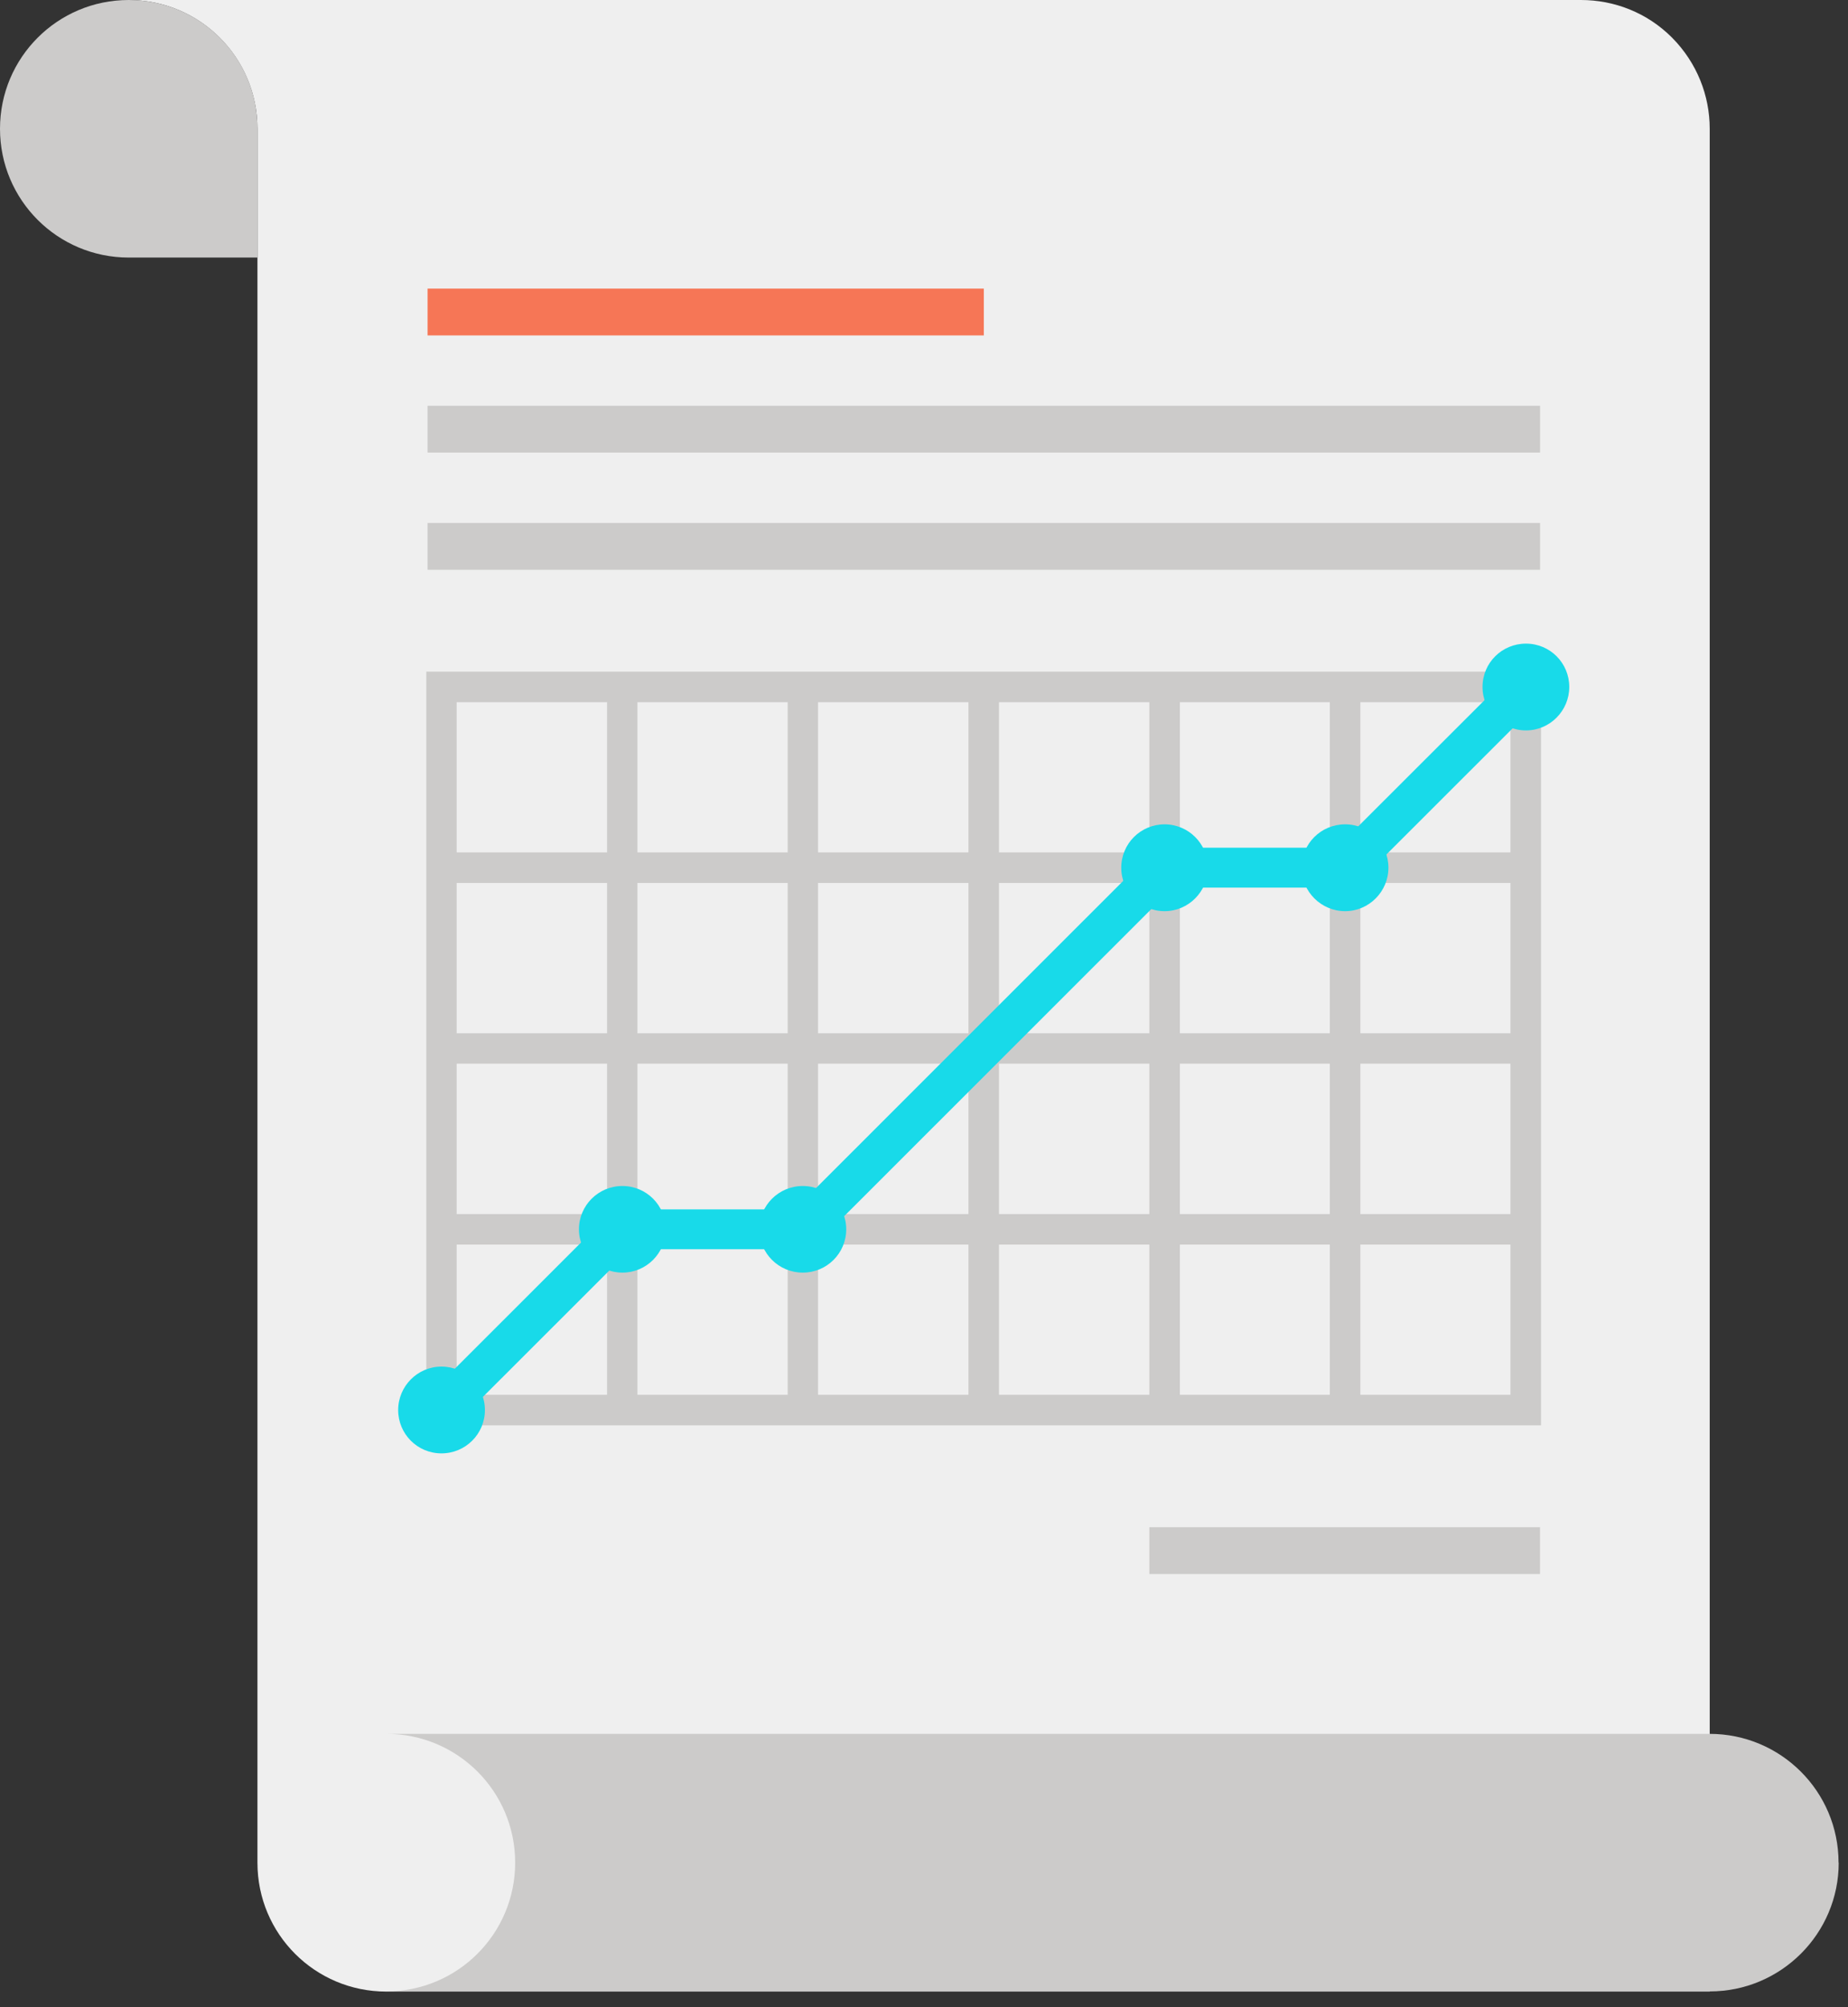 <?xml version="1.0" encoding="UTF-8"?> <svg xmlns="http://www.w3.org/2000/svg" width="35" height="38" viewBox="0 0 35 38" fill="none"><rect x="0" y="0" width="35" height="38" fill="#333333" stroke="none"/><g clip-path="url(#clip0_95_20347)"><path d="M2.438 0C3.785 0 4.876 1.09 4.876 2.438V35.266C4.876 36.614 5.966 37.704 7.317 37.704H32.381V2.438C32.381 1.813 32.142 1.191 31.668 0.713C31.193 0.236 30.568 0 29.943 0H2.438V0Z" fill="#EFEFEF"></path><path d="M34.821 35.263C34.821 33.915 33.727 32.825 32.379 32.825H7.318C8.666 32.825 9.757 33.915 9.757 35.263C9.757 36.611 8.666 37.701 7.318 37.701H32.382C33.73 37.701 34.824 36.608 34.824 35.263H34.821Z" fill="#CCCBCA"></path><path d="M2.438 0C1.09 0 0 1.09 0 2.438C0 3.786 1.09 4.876 2.438 4.876H4.876V2.438C4.88 1.09 3.789 0 2.438 0Z" fill="#CCCBCA"></path><path d="M29.167 28.913H21.768V29.799H29.167V28.913Z" fill="#CCCBCA"></path><path d="M29.168 9.901H8.098V10.787H29.168V9.901Z" fill="#CCCBCA"></path><path d="M29.168 7.682H8.098V8.568H29.168V7.682Z" fill="#CCCBCA"></path><path d="M18.633 5.464H8.098V6.35H18.633V5.464Z" fill="#F67656"></path><path d="M29.186 26.984H8.074V12.716H29.186V26.984ZM8.649 26.406H28.607V13.294H8.649V26.409V26.406Z" fill="#CCCBCA"></path><path d="M28.896 22.984H8.359V23.562H28.896V22.984Z" fill="#CCCBCA"></path><path d="M28.896 19.562H8.359V20.137H28.896V19.562Z" fill="#CCCBCA"></path><path d="M28.896 16.137H8.359V16.716H28.896V16.137Z" fill="#CCCBCA"></path><path d="M25.764 13.005H25.186V26.695H25.764V13.005Z" fill="#CCCBCA"></path><path d="M22.346 13.005H21.768V26.695H22.346V13.005Z" fill="#CCCBCA"></path><path d="M18.92 13.005H18.342V26.695H18.92V13.005Z" fill="#CCCBCA"></path><path d="M15.493 13.005H14.918V26.695H15.493V13.005Z" fill="#CCCBCA"></path><path d="M12.073 13.005H11.498V26.695H12.073V13.005Z" fill="#CCCBCA"></path><path d="M8.629 26.962L8.098 26.428L11.632 22.896H15.051L21.901 16.049H25.319L28.634 12.738L29.165 13.272L25.63 16.804H22.212L15.362 23.65H11.944L8.629 26.962Z" fill="#18DAE9"></path><path d="M9.184 26.695C9.184 27.147 8.817 27.515 8.361 27.515C7.905 27.515 7.541 27.147 7.541 26.695C7.541 26.242 7.909 25.872 8.361 25.872C8.814 25.872 9.184 26.239 9.184 26.695Z" fill="#18DAE9"></path><path d="M12.608 23.273C12.608 23.726 12.241 24.093 11.788 24.093C11.336 24.093 10.965 23.726 10.965 23.273C10.965 22.821 11.332 22.453 11.788 22.453C12.244 22.453 12.608 22.821 12.608 23.273Z" fill="#18DAE9"></path><path d="M16.027 23.273C16.027 23.726 15.66 24.093 15.204 24.093C14.748 24.093 14.381 23.726 14.381 23.273C14.381 22.821 14.748 22.453 15.204 22.453C15.66 22.453 16.027 22.821 16.027 23.273Z" fill="#18DAE9"></path><path d="M22.877 16.427C22.877 16.879 22.509 17.25 22.056 17.25C21.604 17.25 21.236 16.882 21.236 16.427C21.236 15.971 21.604 15.606 22.056 15.606C22.509 15.606 22.877 15.974 22.877 16.427Z" fill="#18DAE9"></path><path d="M26.296 16.427C26.296 16.879 25.928 17.25 25.476 17.25C25.023 17.25 24.652 16.882 24.652 16.427C24.652 15.971 25.02 15.606 25.476 15.606C25.931 15.606 26.296 15.974 26.296 16.427Z" fill="#18DAE9"></path><path d="M29.721 13.005C29.721 13.457 29.354 13.828 28.901 13.828C28.449 13.828 28.078 13.46 28.078 13.005C28.078 12.549 28.446 12.185 28.901 12.185C29.357 12.185 29.721 12.552 29.721 13.005Z" fill="#18DAE9"></path></g><defs><clipPath id="clip0_95_20347"><rect width="34.82" height="37.704" fill="white"></rect></clipPath></defs></svg> 